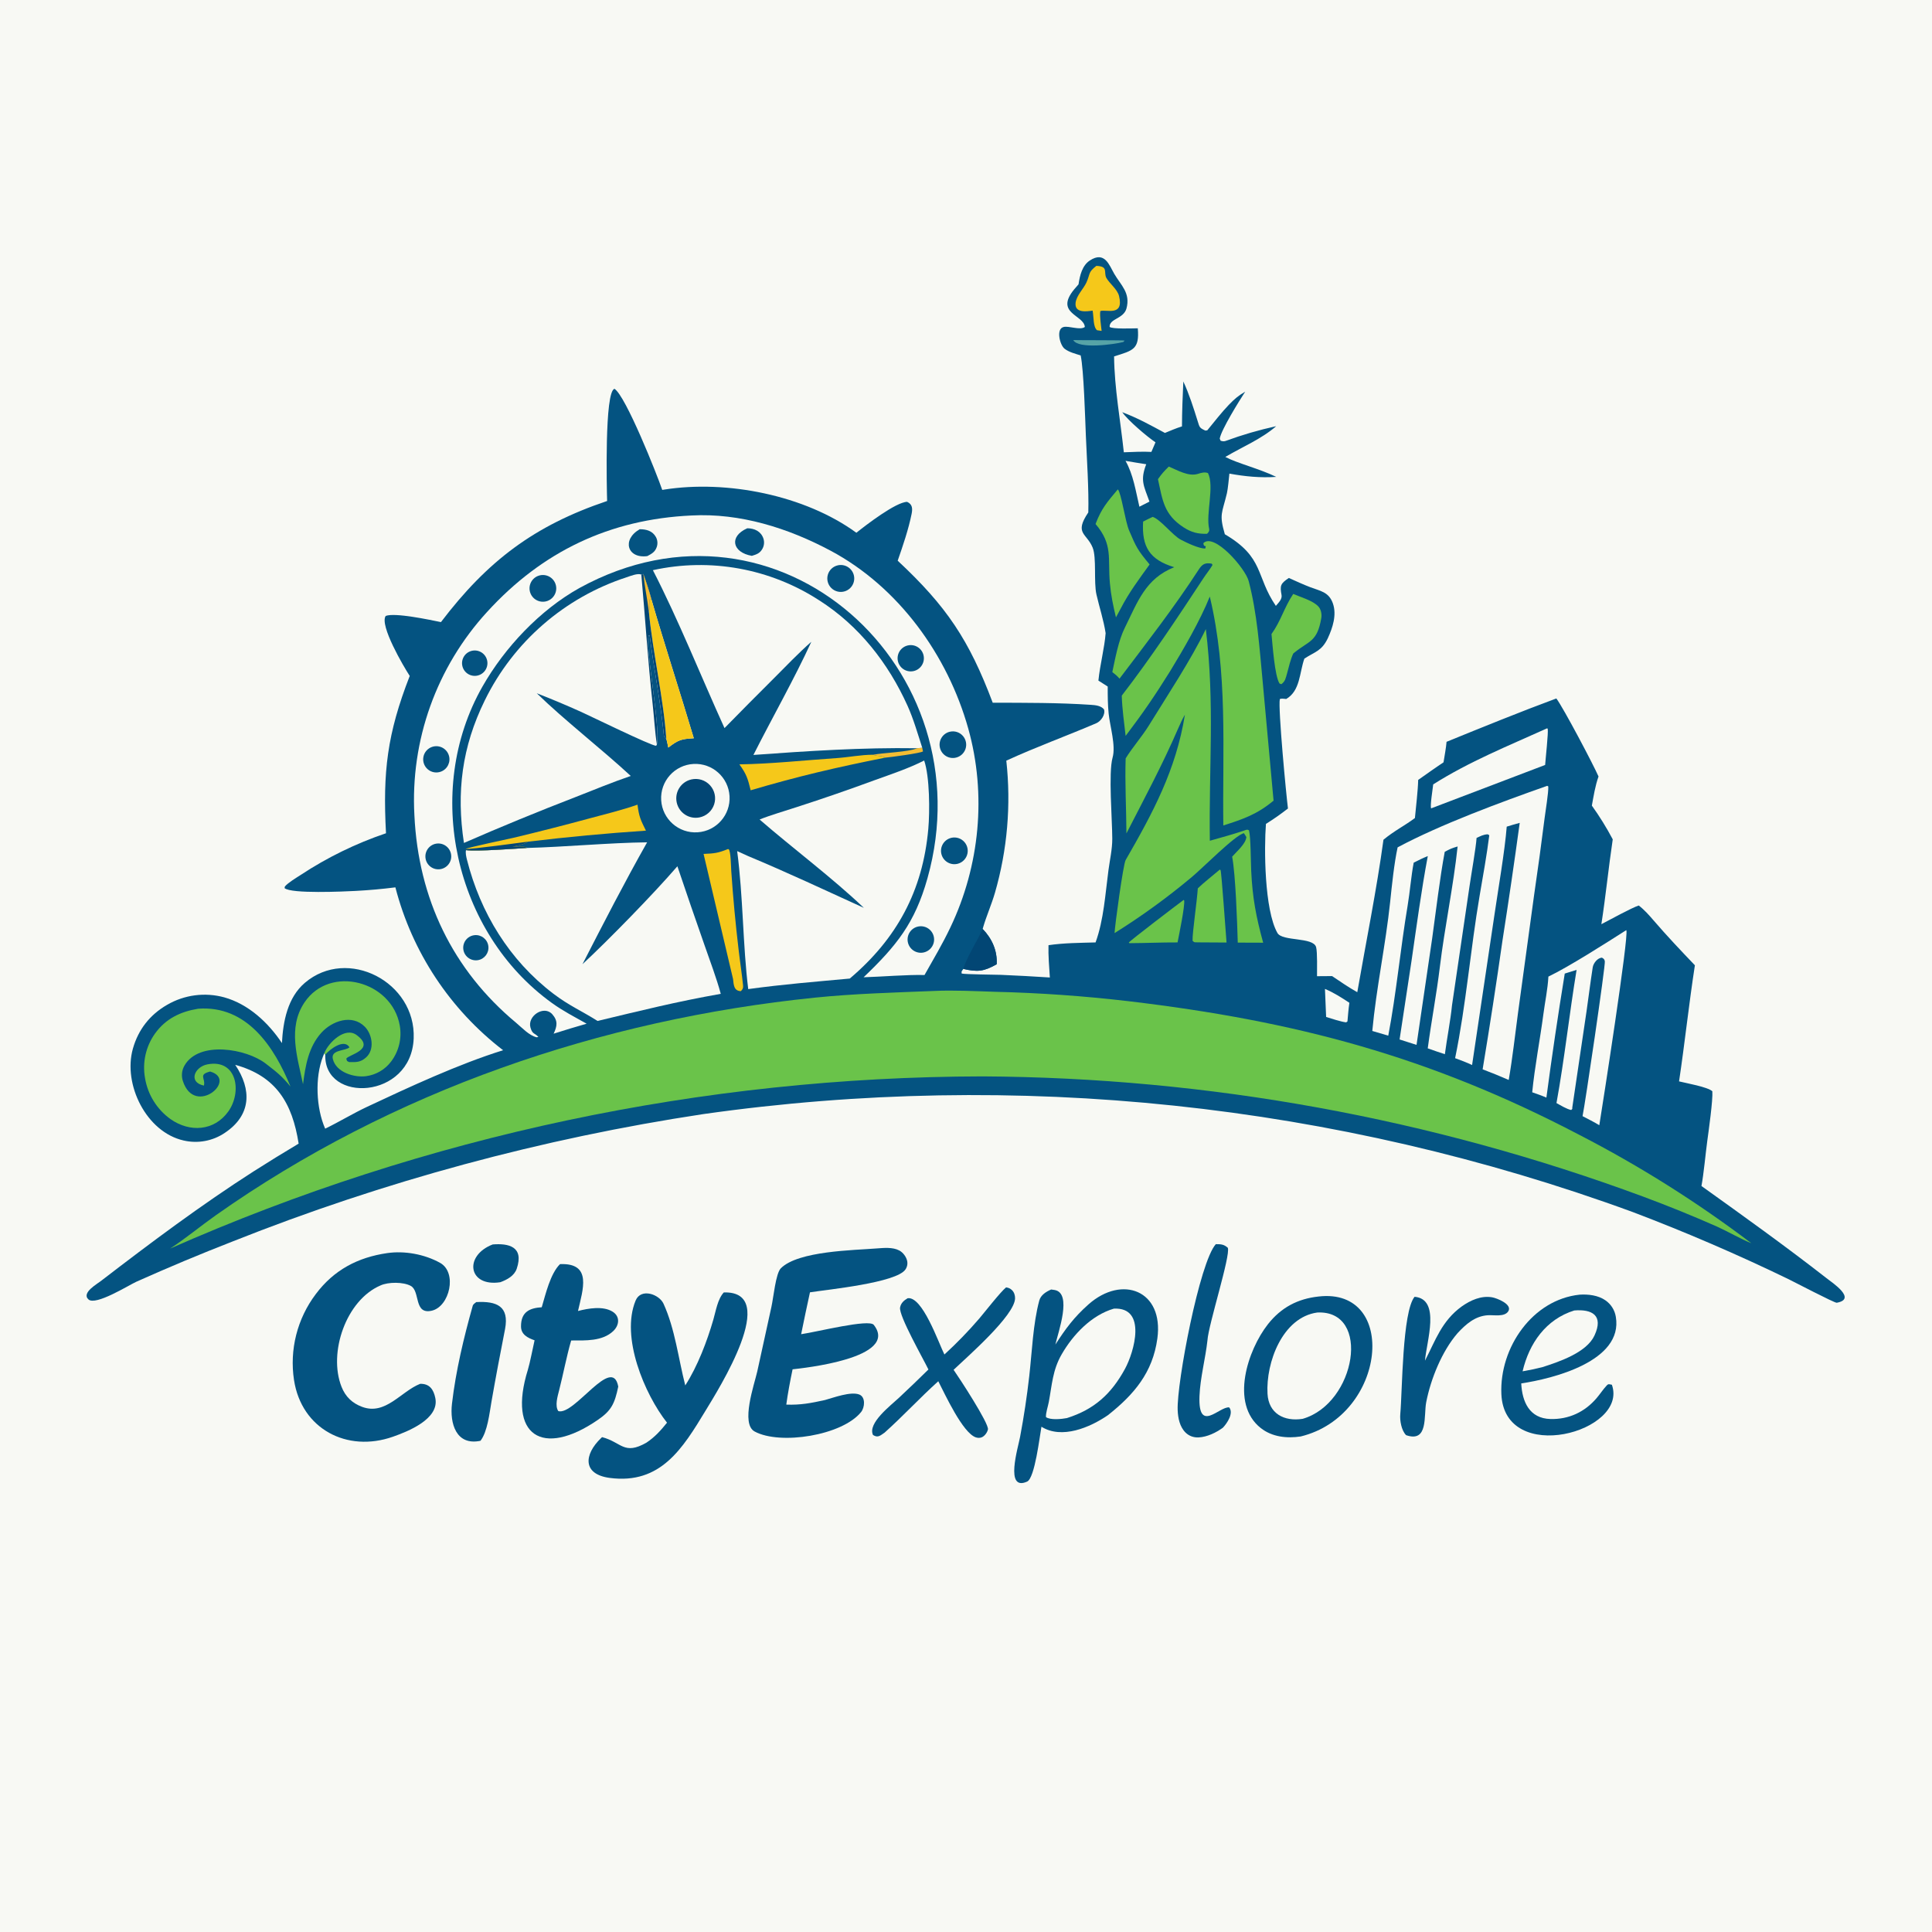 <svg xmlns="http://www.w3.org/2000/svg" version="1.1" xmlns:xlink="http://www.w3.org/1999/xlink" width="1024" height="1024"><rect width="100%" height="100%" fill="#808080" stroke="none"/><svg version="1.1" xmlns="http://www.w3.org/2000/svg" style="display: block;" viewBox="0 0 2048 2048" width="1024" height="1024" preserveAspectRatio="none">
<path transform="translate(0,0)" fill="rgb(248,249,244)" d="M 0 0 L 2048 0 L 2048 2048 L 0 2048 L 0 0 z"></path>
<path transform="translate(0,0)" fill="rgb(4,83,129)" d="M 1143.28 301.42 C 1144.69 291.829 1147.22 281.404 1155.25 276.142 C 1171.19 265.7 1175.93 281.297 1181.13 290.233 C 1188.27 302.49 1198.61 310.489 1194.07 327.151 C 1190.82 338.212 1175.92 337.611 1176.26 346.548 C 1178.95 348.985 1201.05 348.059 1206.1 348.013 C 1208.01 370.375 1201.14 371.483 1180.98 377.804 C 1181.29 411.325 1187.8 446.415 1191.3 479.441 C 1200.73 479.122 1211.19 478.513 1220.52 479.047 L 1224.87 468.887 C 1215.87 462.823 1195.69 445.719 1189.62 436.936 C 1206.77 443.494 1218.82 450.297 1234.86 458.933 C 1240.78 456.509 1246.83 453.867 1252.94 452.003 C 1253 435.89 1253.65 420.504 1254.37 404.395 C 1260.68 418.039 1265.1 432.109 1269.58 446.423 C 1271.6 452.883 1271.43 453.596 1277.76 456.442 C 1278.43 456.343 1279.1 456.243 1279.78 456.143 C 1286.53 447.938 1295.44 436.52 1302.48 429.274 C 1309.18 422.375 1312.59 419.551 1319.96 415.18 C 1313.85 424.531 1294.51 455.604 1292.97 464.967 L 1293.88 467.159 C 1295.54 467.76 1297.46 468.047 1299.13 467.435 C 1317.17 460.841 1334.01 455.942 1352.81 451.768 C 1337.23 465.384 1316.69 473.819 1298.88 484.391 C 1311.89 491.223 1335.1 496.848 1352.87 505.52 C 1335.91 506.647 1319.93 505.102 1303.2 502.04 C 1302.73 506.826 1301.59 518.568 1300.6 522.768 C 1295.51 544.256 1292.11 544.765 1298.37 566.323 C 1340.41 590.99 1330.86 610.671 1352.46 642.263 C 1355.26 638.931 1359.31 635.163 1358.49 630.751 C 1356.63 620.747 1357.35 618.613 1366.23 612.675 C 1373.65 615.978 1381.4 619.573 1388.99 622.479 C 1399.55 626.522 1408.67 627.418 1412.94 639.717 C 1417.15 651.819 1412.7 665.355 1407.57 676.501 C 1401.05 690.25 1393.78 690.866 1382.69 698.167 C 1377.34 713.22 1378.41 732.199 1363.45 740.957 L 1361.42 740.742 C 1359.23 740.523 1358.87 740.449 1356.68 740.996 C 1354.64 750.786 1363.6 844.089 1365.29 857.045 C 1356.96 863.433 1350.88 867.778 1341.95 873.38 C 1339.96 898.878 1340.16 964.361 1354.13 988.994 C 1359.32 998.155 1392.11 993.08 1395.13 1003.99 C 1396.57 1009.18 1396.07 1028.47 1396.1 1034.81 L 1412.08 1034.69 C 1420.9 1040.62 1429.49 1046.6 1438.78 1051.77 C 1447.86 999.546 1459.46 942.261 1466.53 890.145 C 1478.14 880.531 1489.07 875.25 1499.87 867.158 C 1500.96 855.418 1503.08 838.051 1503.33 826.753 C 1512.09 820.61 1521.32 813.976 1530.2 808.093 C 1531.2 801.764 1532.93 792.495 1533.41 786.353 C 1569.67 771.572 1613.54 753.766 1649.79 740.391 C 1657.37 750.511 1689.1 810.669 1694.5 823.118 C 1690.9 833.329 1689.39 843.364 1687.43 853.998 C 1695.62 865.395 1703.01 877.34 1709.57 889.748 C 1705.13 919.561 1702.09 950.231 1697.52 979.694 C 1705.41 975.567 1729.97 962.12 1737.14 959.881 C 1742.97 964.311 1748.02 970.027 1752.79 975.575 C 1766.91 991.992 1781.69 1007.59 1796.65 1023.24 C 1790.28 1064.52 1785.96 1105.66 1779.87 1146.31 C 1787.96 1148.33 1809.95 1152.13 1815.14 1156.76 C 1815.9 1165.78 1811.27 1198.51 1809.77 1209.53 C 1807.95 1222.88 1806.04 1244.38 1803.61 1257.22 C 1848.32 1289.22 1892.79 1321.06 1936.16 1354.9 C 1942.25 1359.66 1968.72 1377.04 1947.04 1380.97 C 1944.81 1381.38 1901.06 1358.42 1895.98 1356.01 C 1841.93 1329.82 1786.75 1306.05 1730.6 1284.75 C 1415.75 1169.53 1077.3 1133.9 745.355 1181.01 C 574.562 1206.86 407.278 1252.12 246.756 1315.93 C 212.285 1329.35 178.156 1343.63 144.403 1358.76 C 136.255 1362.48 101.396 1384.38 93.773 1377.44 C 85.893 1370.28 103.723 1360.7 107.779 1357.29 C 160.017 1317.12 213.717 1276.98 269.1 1241.54 C 284.778 1231.56 300.604 1221.8 316.574 1212.29 C 309.905 1169.62 292.928 1140.79 249.344 1128.76 C 266.995 1155.01 266.526 1182.09 238.284 1200.9 C 225.465 1209.57 209.609 1212.48 194.544 1208.95 C 155.088 1200.01 130.234 1149.58 140.836 1111.76 C 146.512 1091.51 158.84 1075.68 177.109 1065.18 C 195.435 1054.49 217.295 1051.63 237.754 1057.24 C 263.406 1064.42 284.36 1083.98 298.86 1105.71 C 300.05 1082.88 304.801 1057.5 323.185 1041.82 C 368.326 1003.33 440.938 1040.9 438.518 1100.79 C 435.895 1165.68 343.024 1169.73 344.822 1118 L 343.714 1116.55 C 343.222 1117.73 342.745 1118.92 342.285 1120.11 C 333.74 1142.23 335.037 1174.5 344.695 1196.44 C 359.239 1189.38 374.342 1180.22 388.941 1173.36 C 433.668 1152.36 486.203 1127.95 533.32 1113.28 C 477.081 1070.07 436.89 1009.3 419.128 940.634 C 405.151 942.405 391.114 943.666 377.045 944.413 C 364.713 945.063 308.567 947.66 301.655 941.442 L 301.967 939.73 C 305.464 935.626 313.871 930.622 318.601 927.562 C 346.768 908.979 377.21 894.098 409.175 883.287 C 405.7 818.072 410.399 777.955 434.332 716.514 C 427.783 706.493 402.038 662.704 408.873 652.904 C 418.777 649.17 455.289 656.992 467.426 659.454 C 516.798 594.53 566.35 557.085 643.572 531.074 C 643.209 517.424 640.687 414.633 651.413 412.173 C 663.311 419.761 696.034 501.929 702.011 519.331 L 704.004 519.007 C 770.334 508.501 853.275 524.948 907.789 564.745 C 917.639 556.824 949.738 532.147 961.588 531.999 C 967.285 534.521 967.472 539.206 966.336 544.816 C 963.005 561.279 957.079 578.606 951.595 594.366 C 1003.46 642.78 1027.24 678.275 1052.32 744.905 C 1086.93 745.001 1121.87 744.833 1156.43 747.152 C 1161.39 747.485 1167.06 748.057 1170.29 751.949 C 1172.01 757.541 1167.04 764.55 1162.12 766.653 C 1130.48 780.188 1098.03 791.919 1066.73 806.327 C 1071.9 853.346 1067.81 900.921 1054.69 946.368 C 1051.1 958.775 1045.37 971.746 1042.17 982.969 L 1041.67 984.755 C 1051.5 994.899 1057.37 1007.81 1056.5 1022.17 C 1043.05 1029.67 1036.54 1030.66 1021.17 1027.08 C 1019.1 1030.42 1019.18 1028.87 1019.41 1031.98 C 1022.49 1032.89 1054.88 1033.18 1061.02 1033.38 C 1078.32 1034.11 1095.61 1035.05 1112.89 1036.18 C 1112.2 1025.45 1111.09 1012.55 1111.45 1001.94 C 1127.41 999.548 1145.11 999.468 1161.35 999.01 C 1170.07 975.045 1171.64 947.57 1175.02 922.378 C 1176.49 911.42 1179.07 900.208 1179.06 889.154 C 1179.04 868.963 1174.85 819.138 1179.37 803.177 C 1183.01 790.354 1176.58 769.878 1175.22 756.482 C 1174.25 746.935 1174.2 737.343 1174.22 727.757 L 1164.36 721.458 C 1165.96 705.052 1170.95 686.25 1172.01 671.165 C 1170.05 657.955 1165.22 643.126 1162.27 630.146 C 1159.27 616.956 1162.59 591.2 1158.25 580.486 C 1151.98 565.02 1138.35 565.886 1153.64 543.197 C 1154.34 520.049 1152.07 485.74 1151.05 461.618 C 1150.33 444.557 1148.87 392.193 1145.56 376.766 C 1139.95 374.985 1133.15 373.34 1128.43 369.614 C 1123.58 365.792 1119.1 348.697 1127.45 346.637 C 1133.19 345.218 1145 350.384 1149.97 346.599 C 1149.06 333.702 1117.78 332.385 1138.55 306.872 C 1140.08 305.01 1141.65 303.192 1143.28 301.42 z"></path>
<path transform="translate(0,0)" fill="rgb(106,195,74)" d="M 321.218 1149.29 C 315.448 1121.13 304.617 1089.64 322.79 1062.58 C 349.849 1022.27 415.571 1039.92 423.774 1087.13 C 426.149 1100.54 422.843 1114.33 414.646 1125.2 C 408.2 1133.8 398.559 1139.43 387.907 1140.81 C 375.9 1142.41 356.231 1136.98 352.806 1122.49 C 350.452 1112.53 366.563 1114.11 370.438 1110.19 C 364.832 1100.65 349.548 1112.28 344.822 1118 L 343.714 1116.55 L 344.128 1115.54 C 348.535 1105.05 365.743 1088.15 378.009 1097.18 C 399.142 1112.73 368.83 1118.09 367.086 1122.26 C 368.195 1125.44 367.196 1124.3 370.121 1125.85 C 377.773 1125.98 382.09 1126.19 388.01 1120.95 C 397.317 1112.71 394.745 1096.56 386.752 1088.42 C 373.231 1074.65 351.928 1082.23 340.637 1094.77 C 326.952 1109.98 323.716 1129.83 321.218 1149.29 z"></path>
<path transform="translate(0,0)" fill="rgb(2,70,116)" d="M 1041.67 984.755 C 1051.5 994.899 1057.37 1007.81 1056.5 1022.17 C 1043.05 1029.67 1036.54 1030.66 1021.17 1027.08 C 1024.41 1015.43 1035.84 997.562 1041.67 984.755 z"></path>
<path transform="translate(0,0)" fill="rgb(106,195,74)" d="M 990.58 1050.44 C 1009.99 1049.48 1034.91 1050.7 1054.69 1051.34 C 1102.1 1052.47 1149.42 1055.81 1196.51 1061.34 C 1373.59 1082.34 1515.25 1119.88 1673.93 1202.88 C 1737.99 1235.88 1799.08 1274.36 1856.52 1317.88 C 1845.56 1313.55 1831.68 1305.47 1820.08 1300.23 C 1794.31 1288.85 1768.21 1278.26 1741.8 1268.45 C 1517.59 1185.45 1280.58 1142.32 1041.5 1141.01 C 744.904 1141.58 451.657 1203.73 180.334 1323.54 C 196.478 1313.07 212.797 1299.51 228.652 1288.32 C 415.853 1156.26 636.694 1080.78 863.856 1057.54 C 905.292 1053.3 948.436 1052.13 990.58 1050.44 z"></path>
<path transform="translate(0,0)" fill="rgb(248,249,244)" d="M 732.967 546.438 C 784.517 543.649 835.502 559.812 880.317 583.691 C 952.381 622.088 1004.57 694.414 1026.4 772.322 C 1045.92 842.014 1038.65 917.698 1007.5 982.98 C 998.504 1001.84 990.199 1015.42 980.026 1033.56 C 961.938 1033.07 934.47 1035.38 915.451 1035.95 C 950.265 1002.62 969.755 978.672 983.14 931.067 C 1045.65 708.75 825.567 507.386 614.316 623.263 C 572.237 646.714 534.968 686.46 511.47 727.705 C 448.27 838.636 481.56 988.68 585.088 1063.24 C 596.929 1071.77 609.124 1078 621.854 1085.16 C 610.137 1088.51 598.474 1092.04 586.869 1095.75 C 590.585 1087.88 591.634 1082.22 585.519 1075.23 C 576.68 1065.13 558.797 1076.98 562.32 1089.28 C 564.432 1096.66 566.761 1094.77 570.707 1099.18 L 568.869 1099.57 C 560.689 1097.6 553.331 1089.38 546.968 1084.09 C 479.781 1028.17 443.445 952.472 439.282 864.231 C 434.899 784.916 462.695 707.187 516.377 648.635 C 574.874 584.473 646.403 550.45 732.967 546.438 z"></path>
<path transform="translate(0,0)" fill="rgb(4,83,129)" d="M 678.147 560.991 C 685.137 561.054 691.567 562.623 695.277 569.245 C 697.072 572.515 697.392 576.393 696.157 579.913 C 694.353 585.185 690.813 587.006 686.204 589.484 C 665.06 592.415 658.846 572.052 678.147 560.991 z"></path>
<path transform="translate(0,0)" fill="rgb(4,83,129)" d="M 792.135 559.999 C 799.76 559.994 806.798 563.295 809.287 570.978 C 810.436 574.603 810.02 578.543 808.139 581.848 C 805.476 586.601 801.876 587.723 796.999 589.219 C 776.348 585.681 772.404 568.686 792.135 559.999 z"></path>
<path transform="translate(0,0)" fill="rgb(4,83,129)" d="M 888.162 599.261 C 895.638 597.602 903.091 602.139 905.051 609.542 C 907.01 616.946 902.777 624.576 895.458 626.832 C 890.455 628.374 885.008 627.053 881.267 623.389 C 877.527 619.725 876.093 614.307 877.531 609.272 C 878.97 604.238 883.05 600.395 888.162 599.261 z"></path>
<path transform="translate(0,0)" fill="rgb(4,83,129)" d="M 570.185 610.552 C 574.915 608.643 580.306 609.424 584.3 612.595 C 588.294 615.767 590.276 620.84 589.489 625.879 C 588.702 630.919 585.268 635.146 580.497 636.949 C 573.234 639.694 565.114 636.082 562.289 628.849 C 559.464 621.617 562.985 613.458 570.185 610.552 z"></path>
<path transform="translate(0,0)" fill="rgb(4,83,129)" d="M 1006.6 888.702 C 1011.47 886.834 1016.96 887.79 1020.91 891.189 C 1024.86 894.589 1026.63 899.883 1025.5 904.973 C 1024.38 910.062 1020.55 914.123 1015.54 915.545 C 1008.25 917.612 1000.63 913.582 998.24 906.397 C 995.847 899.212 999.53 891.416 1006.6 888.702 z"></path>
<path transform="translate(0,0)" fill="rgb(4,83,129)" d="M 1007.04 775.626 C 1012.04 774.516 1017.24 776.2 1020.64 780.025 C 1024.04 783.85 1025.1 789.217 1023.42 794.049 C 1021.73 798.881 1017.56 802.42 1012.51 803.296 C 1004.96 804.608 997.747 799.652 996.259 792.135 C 994.772 784.617 999.559 777.287 1007.04 775.626 z"></path>
<path transform="translate(0,0)" fill="rgb(4,83,129)" d="M 972.197 982.415 C 977.075 980.993 982.34 982.312 985.971 985.867 C 989.601 989.421 991.032 994.658 989.714 999.564 C 988.395 1004.47 984.532 1008.28 979.609 1009.54 C 972.174 1011.44 964.591 1007.02 962.568 999.621 C 960.546 992.22 964.831 984.563 972.197 982.415 z"></path>
<path transform="translate(0,0)" fill="rgb(4,83,129)" d="M 963.861 683.923 C 971.42 683.077 978.262 688.447 979.236 695.991 C 980.21 703.535 974.956 710.467 967.43 711.569 C 962.447 712.298 957.458 710.282 954.379 706.297 C 951.301 702.311 950.612 696.974 952.577 692.337 C 954.542 687.7 958.856 684.484 963.861 683.923 z"></path>
<path transform="translate(0,0)" fill="rgb(4,83,129)" d="M 458.38 791.627 C 465.564 789.393 473.224 793.27 475.677 800.382 C 478.131 807.494 474.492 815.269 467.459 817.941 C 462.713 819.744 457.361 818.821 453.493 815.532 C 449.625 812.243 447.854 807.109 448.871 802.135 C 449.888 797.16 453.532 793.134 458.38 791.627 z"></path>
<path transform="translate(0,0)" fill="rgb(4,83,129)" d="M 463.814 894.152 C 471.351 893.702 477.831 899.438 478.299 906.975 C 478.767 914.512 473.045 921.005 465.51 921.49 C 457.95 921.976 451.431 916.232 450.962 908.671 C 450.493 901.11 456.251 894.604 463.814 894.152 z"></path>
<path transform="translate(0,0)" fill="rgb(4,83,129)" d="M 498.031 690.583 C 504.859 687.716 512.721 690.903 515.624 697.717 C 518.527 704.53 515.38 712.409 508.581 715.346 C 501.733 718.305 493.785 715.13 490.861 708.267 C 487.937 701.404 491.153 693.472 498.031 690.583 z"></path>
<path transform="translate(0,0)" fill="rgb(4,83,129)" d="M 503.043 991.311 C 510.245 990.577 516.724 995.706 517.664 1002.88 C 518.603 1010.06 513.662 1016.68 506.514 1017.83 C 501.704 1018.6 496.857 1016.69 493.858 1012.86 C 490.86 1009.02 490.184 1003.85 492.094 999.374 C 494.003 994.894 498.197 991.805 503.043 991.311 z"></path>
<path transform="translate(0,0)" fill="rgb(248,249,244)" d="M 491.793 893.558 C 483.602 839.694 489.668 791.776 513.889 742.451 C 544.285 680.409 598.515 633.323 664.208 611.932 C 668.392 610.534 676.218 607.34 679.826 609.124 L 681.971 608.52 C 684.423 615.181 688.705 628.102 690.427 635.036 C 704.855 684.718 720.733 733.168 735.462 782.586 C 722.155 783.351 719.034 784.274 708.416 792.462 C 708.096 790.937 706.804 784.243 706.288 783.254 C 706.067 782.962 703.791 779.946 703.791 779.945 C 700.435 744.225 693.013 708.844 688.667 673.307 L 687.804 673.433 C 683.166 683.032 700.427 770.642 696.316 789.262 L 695.545 790.577 C 690.274 790.588 625.724 758.998 616.104 754.663 C 600.566 747.664 584.852 741.064 568.976 734.87 C 598.191 763.376 637.697 793.899 668.619 822.547 C 649.543 829.033 628.71 837.61 609.778 845.035 C 570.101 860.348 530.763 876.526 491.793 893.558 z"></path>
<path transform="translate(0,0)" fill="rgb(245,200,26)" d="M 687.81 648.202 C 689.295 643.535 688.788 640.555 688.693 635.794 L 690.427 635.036 C 704.855 684.718 720.733 733.168 735.462 782.586 C 722.155 783.351 719.034 784.274 708.416 792.462 C 708.096 790.937 706.804 784.243 706.288 783.254 C 703.534 741.097 691.992 691.893 687.81 648.202 z"></path>
<path transform="translate(0,0)" fill="rgb(2,70,116)" d="M 681.971 608.52 C 684.423 615.181 688.705 628.102 690.427 635.036 L 688.693 635.794 C 688.788 640.555 689.295 643.535 687.81 648.202 C 691.992 691.893 703.534 741.097 706.288 783.254 C 706.067 782.962 703.791 779.946 703.791 779.945 C 700.435 744.225 693.013 708.844 688.667 673.307 L 687.804 673.433 C 683.166 683.032 700.427 770.642 696.316 789.262 C 694.352 777.004 693.232 758.821 691.779 745.794 C 686.715 700.397 683.985 654.691 679.826 609.124 L 681.971 608.52 z"></path>
<path transform="translate(0,0)" fill="rgb(244,189,51)" d="M 681.971 608.52 C 684.423 615.181 688.705 628.102 690.427 635.036 L 688.693 635.794 C 688.788 640.555 689.295 643.535 687.81 648.202 C 686.177 635.02 683.337 621.594 681.971 608.52 z"></path>
<path transform="translate(0,0)" fill="rgb(248,249,244)" d="M 692.092 604.417 C 752.811 591.023 816.366 602.564 868.501 636.45 C 910.469 663.166 941.567 702.856 961.974 748.03 C 968.382 762.216 972.815 777.856 977.631 792.69 L 972.098 793.173 C 914.537 792.272 855.96 796.096 798.653 800.279 C 818.041 761.84 842.285 719.105 860.054 680.311 C 847.033 691.671 832.523 706.84 820.112 719.27 C 802.62 736.662 785.252 754.178 768.008 771.815 C 743.255 717.374 719.183 656.969 692.092 604.417 z"></path>
<path transform="translate(0,0)" fill="rgb(248,249,244)" d="M 558.279 898.883 C 599.347 897.803 646.077 893.343 685.98 892.889 C 661.422 936.408 640.228 977.753 617.433 1022.11 C 644.883 996.681 693.56 946.768 718.053 918.271 C 727.483 946.255 737.089 974.179 746.871 1002.04 C 752.499 1018.2 759.663 1037.24 764.035 1053.5 C 716.345 1061.95 679.909 1071.14 633.409 1082.25 C 617.11 1071.85 603.303 1066.12 586.418 1053.25 C 539.948 1017.82 509.201 967.611 494.974 911.228 C 494.178 908.076 493.294 904.206 493.978 901.173 C 505.257 902.716 546.046 899.675 558.279 898.883 z"></path>
<path transform="translate(0,0)" fill="rgb(248,249,244)" d="M 979.662 806.17 C 985.605 823.54 985.659 860.52 984.04 878.655 C 978.171 944.381 950.661 995.069 900.797 1037.31 C 862.718 1040.83 831.453 1043.26 793.153 1048.47 C 787.377 1001.91 787.821 950.547 781.431 902.215 L 792.726 907.345 C 834.851 924.931 874.4 943.539 915.706 962.351 C 882.68 930.825 840.043 898.953 805.208 868.718 C 815.767 864.392 833.581 859.163 844.828 855.464 C 872.412 846.552 899.815 837.085 927.019 827.069 C 944.43 820.783 963.327 814.522 979.662 806.17 z"></path>
<path transform="translate(0,0)" fill="rgb(248,249,244)" d="M 1640.13 833.005 L 1641.26 833.705 C 1641.52 840.297 1638.35 859.409 1637.38 866.968 C 1633.92 894.433 1630.18 921.861 1626.15 949.248 L 1609.14 1073.85 C 1605.91 1097.67 1603.42 1121.08 1599.3 1144.79 C 1590.18 1140.81 1580.96 1137.05 1571.65 1133.53 C 1579.19 1088.08 1586.21 1042.54 1592.7 996.925 C 1599.19 955.434 1605.28 913.882 1610.96 872.274 C 1606.33 873.447 1601.77 874.893 1597.19 876.283 C 1595.15 902.238 1588.21 942.148 1584.32 968.8 L 1560.47 1128.97 C 1554.52 1126.12 1548.65 1124.01 1542.48 1121.7 C 1554.1 1065.54 1558.79 1006.09 1568.47 949.441 C 1572.05 928.48 1576.07 906.426 1578.7 885.414 L 1577.08 884.389 C 1572.31 884.621 1569.59 886.273 1565.22 888.238 C 1564.63 898.318 1559.45 927.524 1557.78 939.281 L 1539.17 1065.77 C 1537.73 1080.73 1533.67 1101.74 1531.62 1117.51 C 1525.61 1115.6 1519.45 1113.37 1513.47 1111.29 C 1517.26 1082.71 1522.81 1053.91 1526.27 1025.29 C 1531.42 982.741 1540.6 939.791 1545.14 897.284 C 1538.64 899.248 1537.35 899.82 1531.48 902.971 C 1526.34 930.319 1522.11 966.422 1518.16 994.716 L 1501.58 1107.62 L 1483.62 1101.88 L 1496.2 1019.05 C 1501.63 981.789 1506.57 944.485 1513.52 907.474 C 1507.87 909.766 1503.97 911.714 1498.57 914.479 C 1495.81 929.071 1494.61 945.382 1492.13 960.121 C 1484.63 1004.66 1480.06 1053.8 1471.62 1097.84 L 1454.69 1092.86 C 1458.82 1048.04 1468.87 1001.26 1473.61 956.174 C 1475.46 938.54 1477.83 915.265 1481.53 898.237 C 1527.03 873.892 1590.91 850.358 1640.13 833.005 z"></path>
<path transform="translate(0,0)" fill="rgb(106,195,74)" d="M 1221.85 547.929 C 1230 550.359 1243.09 567.57 1251.59 572.026 C 1257.94 575.357 1270.61 581.447 1277.57 581.504 C 1279.33 575.928 1276.28 581.846 1275.6 575.785 C 1286.9 564.25 1320.11 602.382 1323.67 616.012 C 1332.61 650.225 1335.06 686.115 1338.38 721.293 L 1350.03 848.704 C 1332.79 863.148 1317.62 868.423 1296.76 875.025 C 1295.8 793.534 1301.69 713.067 1282.43 632.379 C 1272.28 657.747 1254.62 688.134 1240.45 711.379 C 1223.84 738.004 1211.98 755.284 1193.21 780.089 C 1191.62 765.805 1189.53 751.737 1189.12 737.379 C 1219.8 697.666 1248.36 654.518 1275.91 612.601 C 1278.87 608.099 1282.79 603.341 1285.33 598.876 L 1284.48 597.502 C 1277.78 596.37 1274.68 597.636 1270.81 603.604 C 1244.76 643.777 1215.6 681.209 1186.74 719.373 C 1183.78 716.085 1182.63 715.197 1179.1 712.427 C 1182.27 697.638 1185.62 679.057 1192.27 665.632 C 1206.04 637.803 1214.23 613.363 1244.74 601.265 C 1218.51 593.325 1210.2 579.566 1211.74 552.913 C 1214.68 551.293 1218.75 549.45 1221.85 547.929 z"></path>
<path transform="translate(0,0)" fill="rgb(106,195,74)" d="M 1278.23 666.872 C 1287.83 745.582 1281.35 813.33 1282.48 891.224 C 1294.38 887.886 1305.97 884.711 1317.71 880.8 C 1321.29 879.745 1321.64 878.877 1324 880.156 C 1325.92 888.093 1325.86 913.37 1326.33 923.27 C 1327.67 951.799 1331.51 971.885 1339.01 999.304 L 1312.09 999.202 C 1311.46 977.783 1309.8 927.538 1306.14 908.099 C 1311.5 902.057 1320.57 894.413 1321.19 887.344 C 1320.27 885.794 1319.66 884.717 1318.62 883.239 C 1309.69 884.826 1274.41 920.609 1263.31 929.75 C 1237.45 951.419 1210.12 971.253 1181.5 989.107 C 1181.81 980.732 1190.69 916.103 1193.2 911.748 C 1222.02 861.717 1246.64 816.243 1256.07 757.569 C 1253.43 762.08 1251.07 767.195 1248.99 772.007 C 1232.48 810.225 1213.07 846.45 1194.06 883.431 C 1193.93 857.272 1192.36 829.871 1193.25 803.912 C 1199.87 793.02 1210.87 780.396 1217.71 769.265 C 1236.99 737.889 1262.61 699.417 1278.23 666.872 z"></path>
<path transform="translate(0,0)" fill="rgb(106,195,74)" d="M 209.996 1069.3 C 261.594 1065.4 290.699 1109.56 307.934 1151.79 C 298.423 1140.28 293.294 1136.45 281.656 1127.44 C 261.286 1111.67 210.904 1102.87 195.578 1129.5 C 192.641 1134.55 192.039 1140.63 193.928 1146.15 C 206.512 1184.19 252.9 1144.33 222.71 1135.86 C 209.78 1139.23 218.106 1142.97 216.149 1150.77 C 199.188 1147.23 206.189 1130.86 219.919 1128.26 C 251.463 1122.28 256.768 1157.81 241.882 1178.39 C 226.96 1199.03 201.186 1200.58 180.934 1186.43 C 166.347 1176.06 156.534 1160.27 153.698 1142.6 C 150.8 1126.18 154.602 1109.28 164.256 1095.69 C 175.608 1079.84 191.222 1072.4 209.996 1069.3 z"></path>
<path transform="translate(0,0)" fill="rgb(248,249,244)" d="M 1723.86 986.024 C 1723.91 986.07 1723.98 986.102 1724 986.163 C 1726.75 992.296 1699.25 1168.69 1695.33 1192.79 C 1690.22 1189.6 1683.03 1186.05 1677.56 1183.16 C 1680.13 1171.55 1702.09 1022.5 1701.18 1018.9 C 1700.59 1016.55 1700.09 1016.4 1698.15 1015.17 C 1693.34 1015.4 1689.02 1021.09 1688.35 1025.46 C 1685.96 1040.88 1684.01 1056.42 1681.81 1071.88 L 1666.69 1174.05 L 1666.69 1175.5 L 1665.5 1176.65 C 1660.54 1175.59 1654.56 1171.83 1649.93 1169.3 C 1658.29 1123.6 1663.6 1074.45 1671.25 1028.12 L 1658.7 1032.03 C 1651.57 1075.76 1645.08 1119.59 1639.24 1163.51 C 1634.19 1161.32 1629.38 1159.68 1624.21 1157.87 C 1626.83 1131.03 1632.54 1101.86 1636.07 1074.93 C 1637.82 1061.55 1640.61 1048.83 1641.37 1035.23 C 1662.97 1024.92 1702.98 999.337 1723.86 986.024 z"></path>
<path transform="translate(0,0)" fill="rgb(248,249,244)" d="M 735.201 809.812 C 755.122 808.762 772.157 823.986 773.342 843.9 C 774.528 863.814 759.421 880.952 739.516 882.273 C 719.418 883.608 702.077 868.321 700.88 848.215 C 699.682 828.108 715.087 810.872 735.201 809.812 z"></path>
<path transform="translate(0,0)" fill="rgb(2,70,116)" d="M 732.849 826.245 C 740.08 824.584 747.646 826.945 752.65 832.425 C 757.654 837.904 759.321 845.652 757.013 852.704 C 754.705 859.756 748.779 865.02 741.505 866.48 C 730.469 868.696 719.701 861.635 717.334 850.631 C 714.966 839.627 721.878 828.763 732.849 826.245 z"></path>
<path transform="translate(0,0)" fill="rgb(248,249,244)" d="M 1640.05 772.021 L 1640.64 772.573 C 1641.48 776.171 1638.31 804.639 1637.92 810.876 L 1517.06 856.898 C 1515.76 854.356 1518.78 836.314 1519.25 831.475 C 1557.85 807.084 1598.44 790.831 1640.05 772.021 z"></path>
<path transform="translate(0,0)" fill="rgb(106,195,74)" d="M 1184.96 518.729 C 1188.68 522.829 1192.64 552.331 1196.91 562.366 C 1204.45 580.054 1205.95 583.153 1218.62 598.339 C 1207.1 614.448 1196.92 627.741 1187.77 645.5 L 1182.96 654.448 C 1179.95 641.899 1177.71 631.258 1176.53 618.252 C 1174.14 591.927 1180.08 577.465 1161.33 555.468 C 1167.61 538.956 1173.74 532.094 1184.96 518.729 z"></path>
<path transform="translate(0,0)" fill="rgb(106,195,74)" d="M 1238.96 494.572 C 1248.62 498.657 1259.92 505.393 1269.8 502.328 C 1273.61 501.148 1277.03 500.133 1280.51 501.486 C 1287.56 515.726 1278.09 544.194 1281.72 560.514 C 1282.24 562.861 1281.12 564.361 1279.5 565.854 C 1269.85 566.123 1262.88 564.346 1254.67 559.009 C 1233.52 545.263 1232.38 530.025 1227.48 507.928 C 1231.83 501.818 1233.66 499.882 1238.96 494.572 z"></path>
<path transform="translate(0,0)" fill="rgb(106,195,74)" d="M 1370.86 629.603 C 1378.98 633.098 1391.79 636.649 1397.56 642.937 C 1400.39 646.018 1401.32 651.209 1400.62 655.249 C 1396.25 680.81 1387.73 679.002 1371.88 691.958 L 1370.91 692.762 C 1368.09 698.771 1366.13 707.18 1364.36 713.751 C 1362.79 719.075 1362.53 722.221 1358.24 725.292 L 1356.36 724.569 C 1351.14 716.49 1348.95 682.971 1347.84 672.115 C 1357.89 658.098 1361.17 644.167 1370.86 629.603 z"></path>
<path transform="translate(0,0)" fill="rgb(245,200,26)" d="M 675.773 852.985 C 677.383 865.77 679.033 869.079 684.721 880.52 C 642.886 883.324 601.132 887.228 559.503 892.23 C 555.87 894.96 547.893 896.611 543.314 897.498 C 546.895 897.509 556.151 896.81 558.2 898.48 L 558.279 898.883 C 546.046 899.675 505.257 902.716 493.978 901.173 L 493.895 899.893 C 495.327 898.478 539.482 889.243 544.682 888.013 C 571.406 881.617 598.031 874.82 624.55 867.623 C 641.183 863.182 659.716 858.619 675.773 852.985 z"></path>
<path transform="translate(0,0)" fill="rgb(2,70,116)" d="M 493.895 899.893 C 499.255 900.389 552.308 893.167 559.503 892.23 C 555.87 894.96 547.893 896.611 543.314 897.498 C 546.895 897.509 556.151 896.81 558.2 898.48 L 558.279 898.883 C 546.046 899.675 505.257 902.716 493.978 901.173 L 493.895 899.893 z"></path>
<path transform="translate(0,0)" fill="rgb(245,200,26)" d="M 771.631 900.059 L 772.456 900.22 C 774.704 902.246 774.853 918.477 775.162 923.184 C 777.055 951.137 779.657 979.038 782.965 1006.86 C 784.392 1019.36 786.485 1032.43 787.711 1044.97 C 787.981 1047.74 786.924 1049.04 785.311 1050.66 C 777.688 1050.39 777.785 1043.63 777.064 1037.77 L 745.818 905.187 C 757.383 904.714 760.947 904.312 771.631 900.059 z"></path>
<path transform="translate(0,0)" fill="rgb(245,200,26)" d="M 783.763 810.253 C 817.689 809.743 853.155 805.886 887 803.604 C 899.479 802.762 913.027 800.002 925.57 800.055 C 931.508 802.19 934.948 800.675 938.21 803.153 C 886.385 813.502 846.466 822.76 795.738 837.737 C 792.701 825.252 791.288 820.662 783.763 810.253 z"></path>
<path transform="translate(0,0)" fill="rgb(106,195,74)" d="M 1293.07 921.777 L 1293.85 922.377 C 1294.88 924.809 1299.52 991.493 1300.19 999.12 L 1270.75 998.952 C 1266.66 998.718 1266.24 999.476 1264.18 997.286 C 1263.79 989.513 1268.99 954.507 1269.72 941.681 C 1275.43 936.117 1286.5 927.342 1293.07 921.777 z"></path>
<path transform="translate(0,0)" fill="rgb(245,200,26)" d="M 1162.16 281.839 C 1175.11 282.312 1169.79 288.314 1172.66 294.368 C 1176.16 300.701 1184.47 306.531 1186.25 313.861 C 1191.54 335.789 1172.65 327.689 1166.39 329.727 C 1165.53 334.658 1167.14 345.258 1167.76 350.749 L 1162.89 350.05 C 1158.71 346.424 1159.52 336.799 1158.24 329.271 C 1152.26 330.11 1138.97 332.236 1140.17 321.096 C 1141.01 313.295 1148.61 306.145 1151.62 299.531 C 1155.95 290.015 1153.14 288.869 1162.16 281.839 z"></path>
<path transform="translate(0,0)" fill="rgb(106,195,74)" d="M 1254.71 953.965 L 1255.28 954.55 C 1256.15 960.653 1249.66 991.793 1248.26 999.001 C 1231.48 998.917 1214.27 999.74 1197.3 999.8 L 1196.55 999.198 C 1197.35 997.472 1248.93 958.177 1254.71 953.965 z"></path>
<path transform="translate(0,0)" fill="rgb(248,249,244)" d="M 1404.51 1048.29 C 1413.5 1052.04 1422.32 1057.63 1430.41 1063.01 C 1429.44 1069.44 1428.95 1076.24 1428.36 1082.76 L 1426.92 1083.74 C 1421.22 1083.05 1411.61 1079.81 1405.75 1078.03 L 1404.51 1048.29 z"></path>
<path transform="translate(0,0)" fill="rgb(248,249,244)" d="M 1193.09 488.517 C 1200.39 489.798 1207.71 490.993 1215.04 492.101 C 1208.52 509.278 1212.3 514.549 1218.47 531.716 L 1207.8 537.135 C 1203.92 520.508 1201.36 503.099 1193.09 488.517 z"></path>
<path transform="translate(0,0)" fill="rgb(87,164,167)" d="M 1137.69 360.493 C 1143.37 360.714 1191.41 360.542 1192.13 361.013 L 1190.79 362.538 C 1180.95 365.068 1143.23 370.39 1137.69 360.493 z"></path>
<path transform="translate(0,0)" fill="rgb(244,189,51)" d="M 977.631 792.69 L 978.408 796.515 C 976.32 798.353 943.441 802.784 938.21 803.153 C 934.948 800.675 931.508 802.19 925.57 800.055 C 936.026 797.945 963.242 797.218 972.098 793.173 L 977.631 792.69 z"></path>
<path transform="translate(0,0)" fill="rgb(4,83,129)" d="M 1118.74 1425.29 C 1129.72 1408.23 1138.63 1396.2 1153.9 1382.67 C 1189.55 1351.09 1233.84 1367.93 1226.84 1418.92 C 1221.91 1454.9 1202.24 1478.17 1174.44 1500.14 C 1155.49 1513.18 1125.56 1525.9 1103.97 1512.39 C 1102.1 1522.42 1097.01 1566.89 1088.77 1570.56 C 1064.75 1581.26 1079.34 1534.14 1081.34 1523.12 C 1085.37 1501.74 1088.62 1480.22 1091.07 1458.61 C 1093.95 1433.37 1095.02 1403.42 1101.66 1378.68 C 1103.24 1372.79 1108.89 1369.24 1114.3 1366.92 C 1115.59 1367.07 1116.88 1367.26 1118.16 1367.49 C 1136.68 1371.05 1121.8 1411.86 1118.74 1425.29 z"></path>
<path transform="translate(0,0)" fill="rgb(248,249,244)" d="M 1180.74 1387.21 C 1215.92 1385.45 1202.42 1432.97 1192.45 1451.2 C 1177.89 1477.84 1159.75 1494.14 1130.95 1503.23 C 1125.45 1504.31 1113.23 1505.53 1108.78 1502.18 C 1108.41 1498.11 1110.9 1490.82 1111.76 1486.24 C 1115.19 1467.86 1115.81 1452.34 1125.35 1435.76 C 1137.44 1414.73 1156.98 1394.15 1180.74 1387.21 z"></path>
<path transform="translate(0,0)" fill="rgb(4,83,129)" d="M 928.889 1323.42 C 936.732 1322.87 946.268 1321.78 953.395 1325.63 C 957.262 1327.71 960.533 1332.11 961.558 1336.38 C 962.336 1339.61 961.667 1342.94 959.805 1345.69 C 950.23 1359.82 877.719 1366.93 858.602 1369.91 C 855.364 1384.68 852.244 1399.49 849.244 1414.31 C 866.504 1411.8 921.182 1397.91 926.254 1404.43 C 953.786 1439.79 850.427 1450.37 840.177 1451.53 C 837.749 1463.07 835.032 1477.35 833.501 1488.94 C 848.731 1489.51 859.764 1487.32 874.46 1484.1 C 883.488 1481.63 901.928 1474.65 911.024 1478.31 C 917.768 1481.15 916.65 1492.03 912.813 1496.8 C 892.845 1521.66 826.958 1532.11 799.946 1517.45 C 784.937 1509.31 799.539 1467.81 802.713 1453.87 L 817.749 1385.27 C 819.956 1375.36 822.289 1349.9 827.702 1344.46 C 846.119 1325.94 905.427 1325.33 928.889 1323.42 z"></path>
<path transform="translate(0,0)" fill="rgb(4,83,129)" d="M 1397.63 1374.37 C 1482.54 1364.37 1469.98 1500.46 1378.81 1522.71 C 1364.14 1524.93 1348.51 1523.27 1336.54 1513.86 C 1303.56 1487.9 1322.73 1430.85 1344.03 1403.76 C 1358.06 1385.92 1375.7 1376.76 1397.63 1374.37 z"></path>
<path transform="translate(0,0)" fill="rgb(248,249,244)" d="M 1396.35 1391.32 C 1453.91 1388.48 1437.38 1487.73 1380.88 1504.02 C 1361.09 1507.14 1344.78 1498.31 1343.62 1477.46 C 1341.77 1444.27 1359.51 1396.43 1396.35 1391.32 z"></path>
<path transform="translate(0,0)" fill="rgb(4,83,129)" d="M 410.496 1328.33 C 428.805 1325.7 449.884 1329.46 466.433 1338.63 C 485.042 1348.93 476.634 1385.08 457.662 1389.4 C 438.413 1393.79 445.697 1368.76 435.443 1363.11 C 427.63 1358.81 411.583 1358.81 403.326 1362.63 C 366.766 1378.29 347.789 1434.03 362.028 1470.04 C 366.161 1480.49 373.251 1487.4 383.912 1491.35 C 408.716 1500.53 424.889 1475.04 445.399 1466.9 C 455.358 1466.69 459.566 1472.87 461.441 1481.89 C 466.087 1504.24 432.194 1517.47 416.513 1522.99 C 367.969 1540.08 319.695 1514.85 311.679 1462.98 C 306.748 1430.73 315.06 1397.86 334.726 1371.83 C 353.909 1346.2 379.235 1332.86 410.496 1328.33 z"></path>
<path transform="translate(0,0)" fill="rgb(4,83,129)" d="M 767.26 1370.03 C 827.761 1368.31 761.551 1472.86 747.918 1495.37 C 723.658 1535.43 700.332 1573.69 646.477 1566.67 C 617.433 1562.89 618.797 1542.04 637.194 1524.39 L 638.225 1523.42 C 658.995 1528.82 661.253 1542.95 685.241 1529.28 C 694.197 1523.32 700.4 1516.39 707.056 1508.1 C 683.225 1477.85 657.749 1417.38 673.773 1378.66 C 679.413 1365.03 698.779 1371.96 703.354 1381.98 C 715.586 1408.78 719.071 1439.98 726.409 1468.6 C 739.413 1448.41 749.531 1421.84 756.147 1398.95 C 758.843 1389.62 760.746 1377.04 767.26 1370.03 z"></path>
<path transform="translate(0,0)" fill="rgb(4,83,129)" d="M 593.64 1340.03 C 628.239 1338.58 617.65 1367.45 612.711 1389.71 C 623.674 1386.88 639.292 1384.11 649.466 1390.48 C 657.549 1395.55 656.469 1404.88 650.151 1410.92 C 638.576 1421.98 620.392 1420.95 605.462 1420.96 C 600.487 1438.18 597.124 1456.44 592.676 1473.85 C 591.055 1480.2 587.988 1490.28 591.839 1495.84 C 608.954 1500.78 649.08 1435.75 655.377 1469.85 C 651.562 1488.1 648.022 1495.33 633.706 1505.16 C 575.056 1545.44 537.851 1521.99 559.572 1451.97 C 561.729 1445.02 564.935 1428.32 566.672 1420.78 C 559.341 1418.22 552.354 1414.66 552.294 1406.14 C 552.181 1390.26 561.957 1386.54 574.27 1385.74 C 578.404 1371.75 583.434 1350.01 593.64 1340.03 z"></path>
<path transform="translate(0,0)" fill="rgb(4,83,129)" d="M 1674.58 1372.39 C 1683.72 1371.82 1694.12 1373.04 1701.78 1378.38 C 1707.7 1382.45 1711.7 1388.76 1712.84 1395.85 C 1720.88 1443.03 1645.78 1461.53 1612.58 1466.47 C 1613.55 1485.92 1621.21 1503.63 1643.58 1504.22 C 1663 1504.72 1679.93 1496.76 1692.43 1482.11 C 1696.17 1477.73 1699.39 1472.68 1703.34 1468.51 C 1705.13 1466.65 1705.97 1467.45 1708.66 1467.88 C 1726.47 1517.98 1594.73 1553.88 1591.51 1477.76 C 1589.43 1428.33 1624.69 1377.51 1674.58 1372.39 z"></path>
<path transform="translate(0,0)" fill="rgb(248,249,244)" d="M 1668.8 1389.15 C 1687.72 1387.58 1700.13 1394.36 1690.2 1415.72 C 1681.83 1433.72 1653.25 1443.34 1635.12 1449.19 C 1627.61 1451.08 1621.65 1452.32 1614.01 1453.66 C 1620.96 1423.94 1638.77 1398.48 1668.8 1389.15 z"></path>
<path transform="translate(0,0)" fill="rgb(4,83,129)" d="M 1066.51 1364.66 C 1069.09 1365.13 1070.7 1365.66 1072.64 1367.49 C 1075.02 1369.74 1076.05 1373.02 1076.01 1376.24 C 1075.79 1394.5 1024.76 1438.78 1010.85 1452.05 C 1016.32 1459.8 1048.63 1509.15 1047.25 1515.29 C 1046.53 1518.45 1043.96 1522.06 1040.99 1523.47 C 1038.94 1524.44 1036.52 1524.37 1034.41 1523.66 C 1020.46 1518.93 1001.6 1477.71 994.621 1464.17 C 974.883 1481.96 957.193 1501.2 937.696 1518.66 C 932.915 1521.89 930.656 1524.42 925.438 1521.16 C 919.454 1508.68 944.117 1489.95 952.952 1481.68 C 963.486 1471.83 973.891 1461.84 984.165 1451.72 C 979.014 1440.95 952.511 1394.51 954.131 1385.96 C 955.03 1381.21 958.212 1378.54 962.114 1376.19 C 977.763 1373.82 994.68 1422.87 1001.1 1435.83 C 1014.21 1423.84 1026.59 1411.07 1038.17 1397.59 C 1044.37 1390.28 1060.39 1369.66 1066.51 1364.66 z"></path>
<path transform="translate(0,0)" fill="rgb(4,83,129)" d="M 504.861 1380.27 C 526.559 1379.09 539.95 1384.6 535.389 1408.79 C 530.348 1434.51 525.448 1460.19 520.951 1486.02 C 518.831 1498.2 516.77 1517.66 509.335 1527.3 C 483.407 1532.76 476.679 1508.78 479.115 1487.99 C 483.229 1452.88 491.572 1418.13 501.124 1384.15 C 501.562 1382.6 503.615 1381.16 504.861 1380.27 z"></path>
<path transform="translate(0,0)" fill="rgb(4,83,129)" d="M 1510.55 1442.37 C 1521.65 1420.79 1528.39 1400.18 1549.49 1384.89 C 1558.82 1378.31 1570.02 1373.2 1581.73 1375.2 C 1586.41 1376 1603.7 1382.56 1598.77 1390.12 C 1594.75 1396.27 1583.59 1393.77 1577.04 1394.21 C 1563.6 1395.12 1553.94 1403.66 1545.15 1413.11 C 1528.6 1432.2 1516.65 1461.66 1511.83 1486.47 C 1509.07 1500.7 1514.29 1529.52 1490.53 1521.34 C 1485.53 1516.31 1483.75 1505.7 1484.35 1499.15 C 1486.58 1474.72 1486.4 1390.73 1499.51 1374.64 C 1527.61 1377.1 1512.06 1422.24 1510.55 1442.37 z"></path>
<path transform="translate(0,0)" fill="rgb(4,83,129)" d="M 1288.83 1318.86 C 1294.28 1318.85 1297.49 1319.04 1301.55 1322.72 C 1304.6 1331.01 1280.99 1404.09 1279.95 1420.87 C 1277.84 1440.04 1272.26 1460.62 1271.51 1479.85 C 1269.93 1520.18 1292.68 1490.54 1303.03 1491.92 C 1307.9 1498.14 1300.91 1508.51 1296.39 1513.36 C 1289.18 1518.66 1279.65 1523.26 1270.64 1523.71 C 1265.41 1523.97 1260.61 1522.31 1256.82 1518.66 C 1250.55 1512.6 1248.71 1503.1 1248.38 1494.73 C 1247.26 1466.32 1271.62 1337.75 1288.83 1318.86 z"></path>
<path transform="translate(0,0)" fill="rgb(4,83,129)" d="M 522.255 1319.17 C 539.155 1317.8 555.634 1321.42 547.783 1344.82 C 545.244 1352.39 537.618 1356.54 530.314 1359.21 C 496.309 1364.46 491.356 1331.09 522.255 1319.17 z"></path>
</svg><style>@media (prefers-color-scheme: light) { :root { filter: none; } }
@media (prefers-color-scheme: dark) { :root { filter: none; } }
</style></svg>